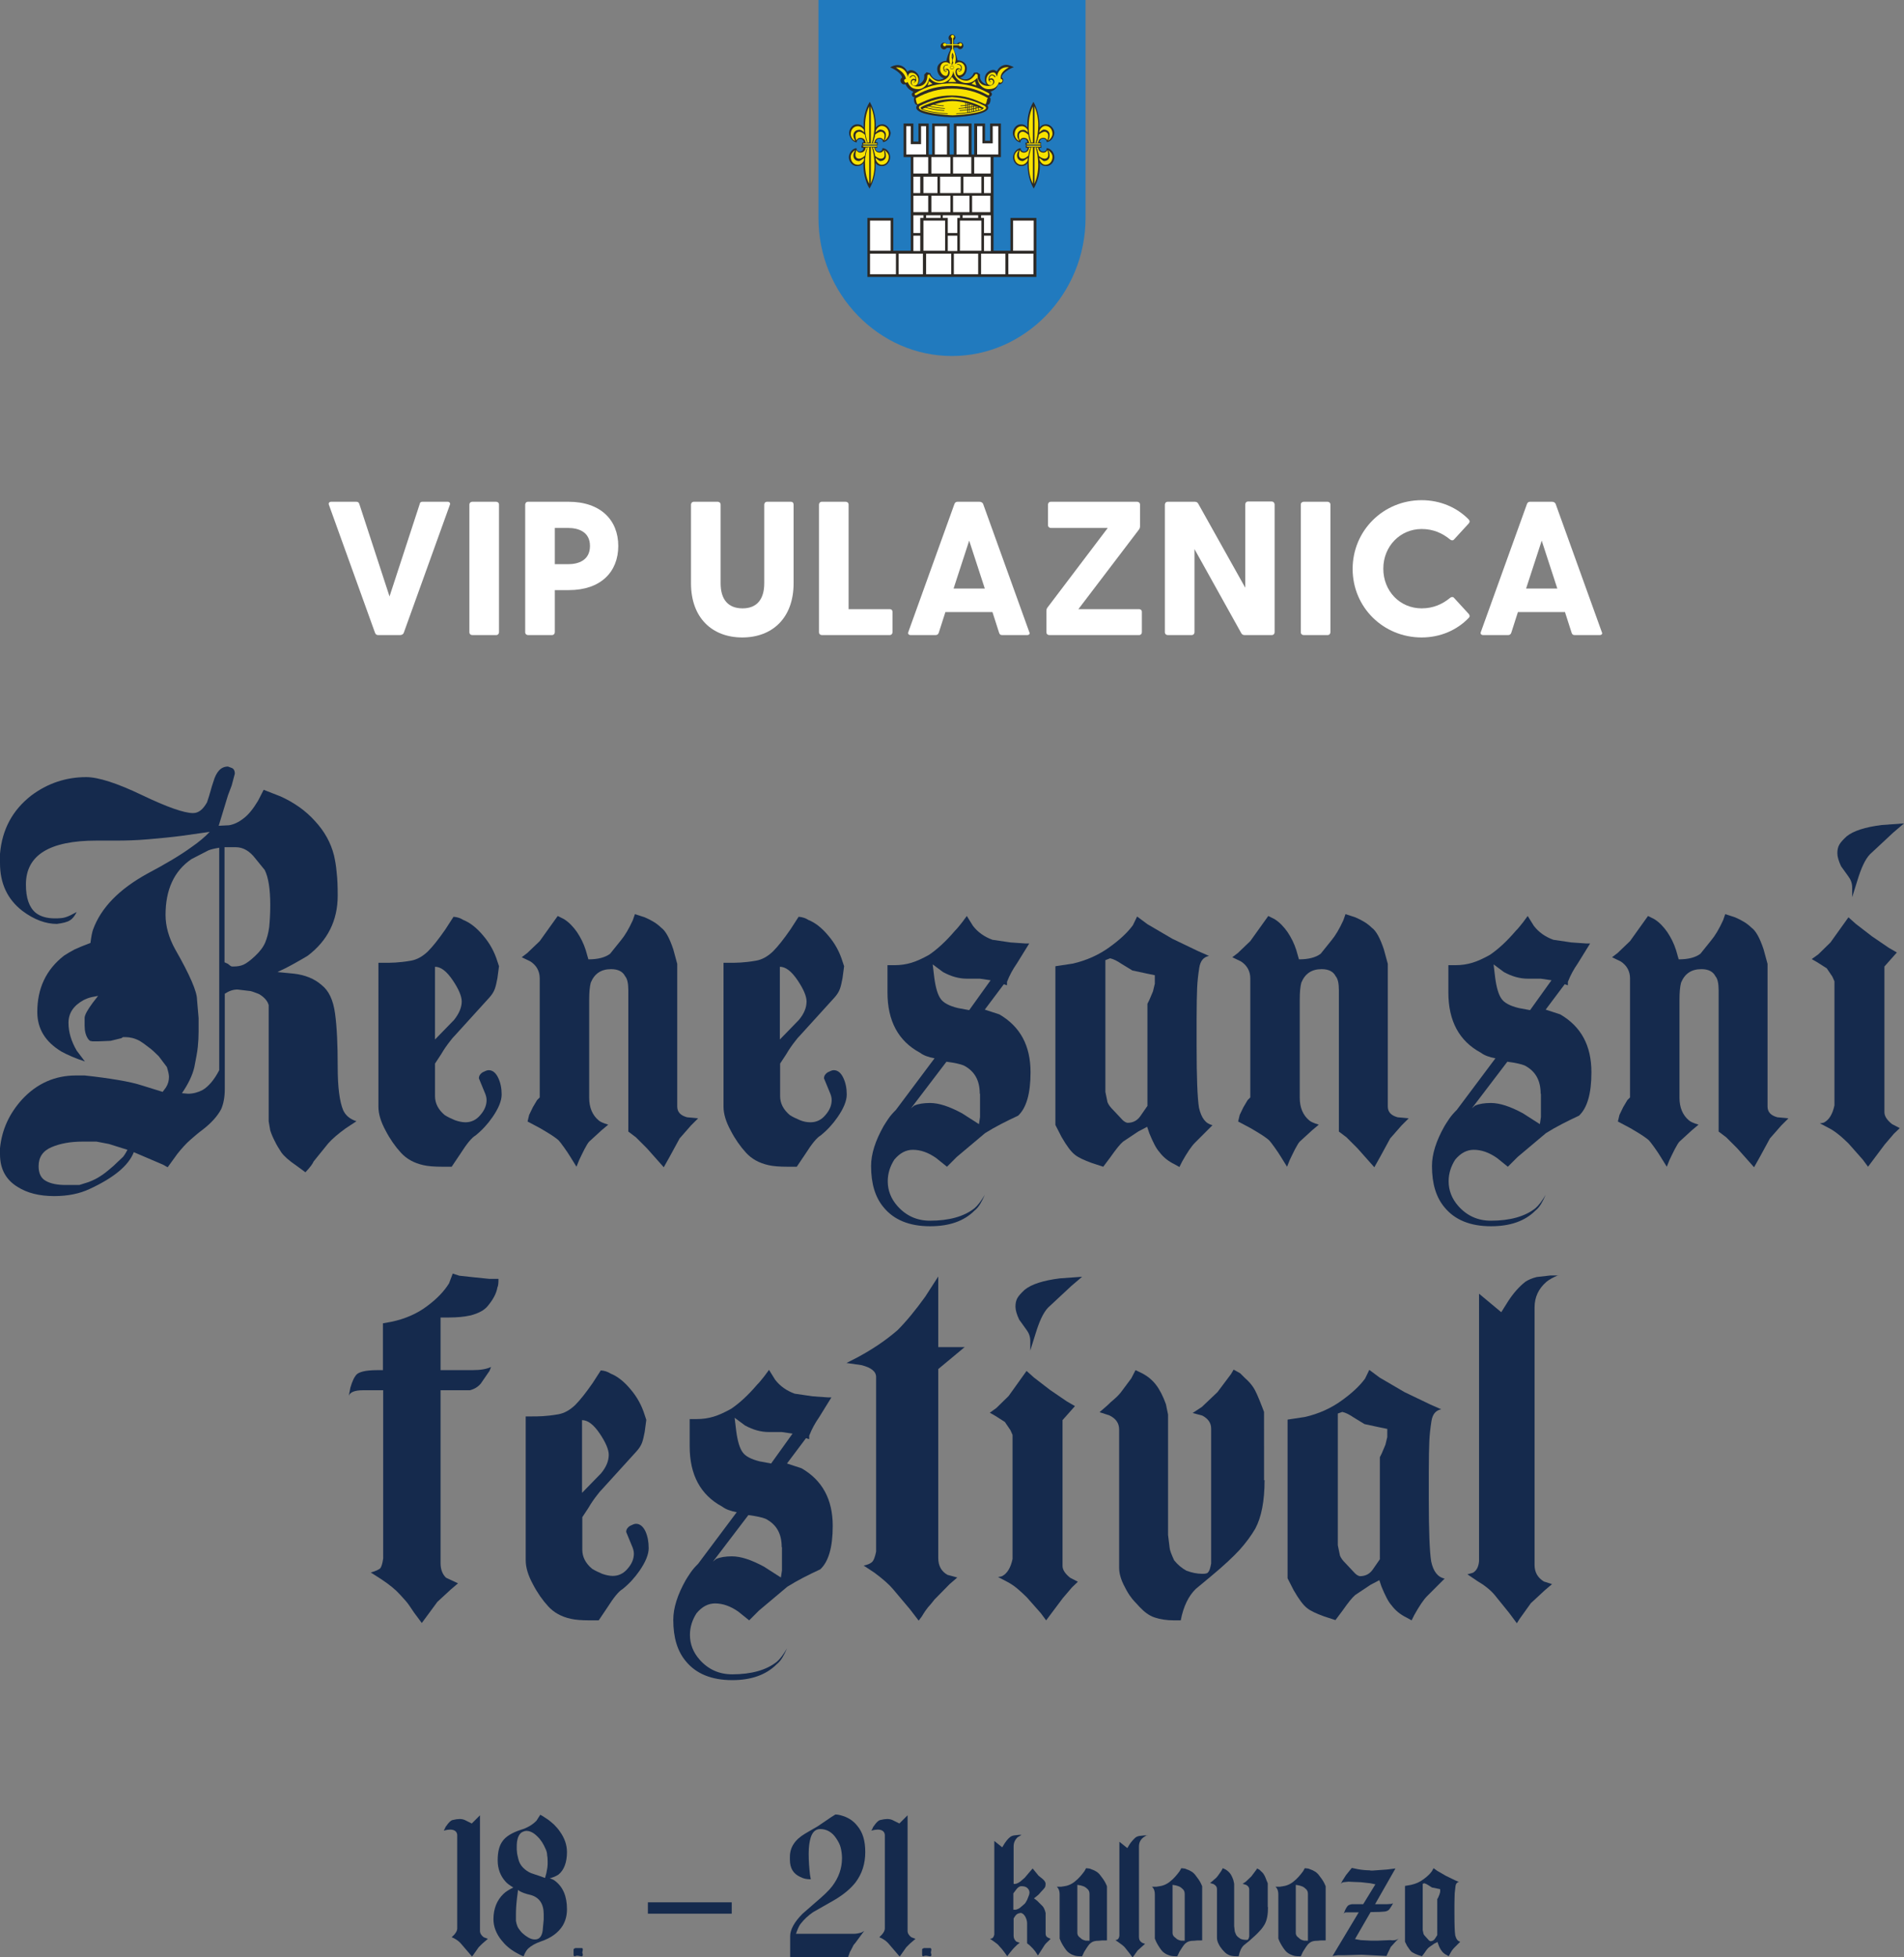 <?xml version="1.0" encoding="utf-8"?>
<!-- Generator: Adobe Illustrator 26.4.1, SVG Export Plug-In . SVG Version: 6.00 Build 0)  -->
<svg version="1.1" id="Layer_1" xmlns="http://www.w3.org/2000/svg" xmlns:xlink="http://www.w3.org/1999/xlink" x="0px" y="0px"
	 viewBox="0 0 720 740" style="enable-background:new 0 0 720 740;" xml:space="preserve">
<rect x="0" y="0" width="720" height="740" fill="#808080" stroke="none"/>
<style type="text/css">
	.st0{fill:#152A4D;}
	.st1{fill:#FFFFFF;}
	.st2{fill:#217ABE;}
	.st3{fill:#2D2A27;}
	.st4{fill:#F8E200;}
	.st5{fill:none;stroke:#2D2A27;stroke-width:0.242;stroke-linecap:round;stroke-linejoin:round;stroke-miterlimit:2.613;}
	.st6{fill:none;stroke:#1F1E1D;stroke-width:0.565;}
</style>
<g>
	<path class="st0" d="M134.8,423.9l-4.1,2.7c-2.9,2.1-5.1,4-6.6,5.7l-5.5,6.8c-0.3,0.8-1.3,2.2-3.1,4.1l-3.4-2.5
		c-2.8-1.9-4.7-3.6-5.7-5c-0.9-1.4-1.8-2.8-2.4-4.1c-0.7-1.3-1.3-2.7-1.8-4.2l-0.6-3.5V381v-1c-0.4-1.5-1.5-2.8-3.2-3.9
		c-0.4-0.3-1-0.5-1.8-0.8c-0.8-0.3-1.4-0.5-1.8-0.6l-5-0.6c-1.7,0-3.3,0.6-4.8,1.6v0.6v31.1v2.1v2.3c0,3-0.5,5.6-1.4,7.6
		c-1.4,2.6-3.7,5.2-7.1,7.8c-1.5,1.1-3,2.4-4.6,3.8c-1.6,1.4-3.2,3.2-4.8,5.2l-3.7,5.1l-1.8-1l-11-4.7c-2,5.1-7.6,9.7-16.7,13.9
		c-3.8,1.8-8.3,2.7-13.4,2.7c-5.7,0-10.3-1.2-13.9-3.5C2.2,446,0,441.9,0,436.4v-2.3c0.7-7,3.5-13.1,8.4-18.5c5.6-6,12.4-9,20.3-9
		H32c4.8,0.5,9,1.1,12.6,1.7c3.6,0.6,6.8,1.3,9.5,2.2l7.4,2.3l1.2-1.6c0.8-1.2,1.2-2.6,1.2-4.1c0-0.8-0.3-2.1-0.8-3.7l-3.1-4.1
		c-1.5-1.5-2.7-2.6-3.7-3.3c-1.4-1.1-2.5-1.9-3.5-2.5c-1.9-1-3.7-1.4-5.3-1.4h-1l-0.6,0.4l-4.1,1l-4.7,0.2h-2.1l-1-0.2l-0.6-0.6
		c-1-1.4-1.4-3.1-1.4-5.1v-3.1c0.1-1.1,1.1-2.9,3-5.5l2.1-2.7c-1.8,0.3-3.1,0.6-3.9,0.9c-0.8,0.3-1.4,0.6-1.6,0.7
		c-3.8,2.1-5.7,4.9-5.7,8.6c0,3.4,1,6.9,3.1,10.5l3.1,4.1c-3.7-1.2-6.6-2.5-8.8-3.7c-6.2-3.7-9.2-8.7-9.2-15c0-8.9,3.3-16,10.1-21.3
		c1.2-0.8,2.6-1.6,4.1-2.4c1.5-0.7,3.5-1.5,5.9-2.4c0.3-2.3,0.6-4,1-5.1c3-8.2,9.8-15.2,20.5-21.1c6.8-3.6,12.4-6.9,16.8-10.1
		c2.6-1.8,4.9-3.7,6.8-5.7L68.7,316c-3.8,0.5-8,0.9-12.6,1.3c-4.6,0.4-8.6,0.5-12,0.5h-3.9h-3.7c-17.8,0-26.7,5.5-26.7,16.6
		c0,5.1,1.2,8.6,3.7,10.7c1.8,1.4,4.2,2.1,7.2,2.1c0.7,0,1.5,0,2.5-0.1c1-0.1,2.1-0.4,3.5-1.1l2.3-1.2c-0.7,1.4-1.5,2.5-2.5,3.1
		c-1,0.7-2.7,1.1-5,1.4c-4.2,0-8.6-1.6-13-4.9C2.8,340,0,334,0,326.3v-3.5c0.8-9.3,4.8-16.6,11.9-22.1c6.2-4.6,13.1-6.9,20.7-6.9
		c4.6,0,11.7,2.3,21.1,6.8c9.4,4.5,15.9,6.8,19.3,6.8c2.1,0,3.8-1.4,5.3-4.1c0.5-1.6,1-3,1.3-4.2c0.3-1.2,0.7-2.4,1.1-3.6
		c1.1-3.8,2.9-5.7,5.5-5.7l1.6,0.6c0.7,0.4,1,1.1,1,2.1l-1.2,4.5l-1.4,3.7l-3.5,11.5l3.9-0.2c1.8-0.3,3.6-1.1,5.5-2.6
		c1.9-1.4,3.7-3.7,5.5-6.7l2.1-4.1l6.4,2.5c5.1,2.3,9.5,5.4,13,9.3c3.6,3.9,6,8.2,7.2,13c0.4,1.8,0.8,3.9,1,6.4
		c0.3,2.5,0.4,5.4,0.4,8.8c0,9.4-3.8,17-11.3,22.7c-0.8,0.5-2.5,1.5-5,2.9c-2.5,1.4-4.7,2.5-6.5,3.3l6.2,0.6c4.4,0.5,7.9,2,10.5,4.3
		c2.7,2.1,4.4,5.6,5.1,10.8c0.7,5.1,1,11.8,1,20.2c0,7.6,0.7,13.1,2.1,16.4C130.7,421.7,132.3,423.1,134.8,423.9z M48.2,434.7
		l-7-2.2l-4.7-0.9h-5.3c-4.5,0-8.4,0.7-11.7,2.1c-3.3,1.4-4.9,3.8-4.9,7.2c0,2.7,0.9,4.6,2.8,5.6c1.8,1,4.3,1.5,7.3,1.5
		c2.5,0,4.2,0,5.3,0l3.5-1.1c1.8-0.7,3.2-1.4,4.4-2.2c1.2-0.7,2.8-2,5-3.9c1.2-1.2,2.5-2.3,3.7-3.5
		C47.4,436.2,47.9,435.3,48.2,434.7z M82.9,404.6v-84.1c-1.8,0.3-3.1,0.6-4.1,1l-6.4,3.3c-6.6,4.5-9.8,11.6-9.8,21.1
		c0,4.2,1.2,8.6,3.7,13.1c5.5,9.6,8.2,15.9,8.2,18.9l0.6,7v5.1c0,1.9-0.1,3.9-0.3,5.8c-0.2,2-0.7,4.5-1.3,7.6
		c-0.7,3.1-2.3,6.4-4.7,9.9l2.3,0.2c1.9,0,3.8-0.5,5.5-1.4C78.8,410.8,81,408.3,82.9,404.6z M102.2,342.2c0-6.1-0.7-10.5-2.1-13.3
		l-3.5-4.3c-2.2-2.9-4.7-4.3-7.4-4.3h-4.3v42.5v1l1.3,0.6c0.8,0.7,1.3,1,1.5,1c0.1,0,0.3,0,0.6,0c1.4,0,2.7-0.2,3.8-0.7
		c1.1-0.5,2.6-1.6,4.4-3.3c1.8-1.7,3.1-3.4,3.8-5.1c0.7-1.7,1.2-3.6,1.5-5.8C102,348.4,102.2,345.6,102.2,342.2z"/>
	<path class="st0" d="M189.7,413.8c0,2.4-1.2,5.3-3.5,8.6c-1.8,2.6-3.9,4.9-6.4,6.9c-1.4,0.8-3.3,3.1-5.7,6.9l-3.3,4.9h-3.5
		c-3.1,0-5.5-0.2-7.2-0.6c-3.6-0.8-6.4-2.4-8.5-4.7c-2.1-2.3-4.1-5.1-5.8-8.4c-1.8-3.3-2.7-6.3-2.7-9V364h2.3c1.2,0,2.6,0,4.2-0.1
		c1.6-0.1,3.5-0.3,5.8-0.7c2.3-0.4,4.4-1.6,6.4-3.5c1.9-1.9,4.1-4.7,6.6-8.3l3.1-4.8c1.4,0.1,2.6,0.5,3.7,1.2c2.5,1,5,2.9,7.5,5.9
		c2.5,2.9,4.3,6.2,5.4,9.8l0.6,1.8l-0.6,4.5c-0.3,1.6-0.6,3-1,4.1c-0.4,1.1-1.1,2.2-2.1,3.3l-12.9,14.2c-0.7,0.7-1.3,1.4-1.8,2.1
		c-1.2,1.5-2.4,3.2-3.5,5.1l-2.3,3.5v12.3c0,2.7,1.2,5.1,3.7,7.2c1.1,0.7,2.4,1.3,3.8,1.9c1.4,0.5,2.8,0.8,4,0.8
		c2.2,0,4.1-0.9,5.6-2.7c1.6-1.8,2.4-3.7,2.4-5.7c0-1-0.3-2-0.8-3.1l-2.1-5.1c0-1,0.5-1.7,1.4-2.3c1-0.5,1.7-0.8,2.3-0.8
		c1.5,0,2.7,1,3.6,2.9C189.3,409.4,189.7,411.5,189.7,413.8z M174.6,378.6c0-1.9-1.1-4.6-3.4-8c-2.3-3.4-4.5-5.1-6.7-5.1v27.5
		l7.2-7.4C173.6,383.2,174.6,380.9,174.6,378.6z"/>
	<path class="st0" d="M264,422.8l-2.7,2.7l-4.3,4.9l-3.7,6.8l-2.3,4.1l-6.4-7.2l-4.1-4.1l-2.9-2.2v-53.4c0-2.6-0.4-4.4-1.2-5.3
		c-0.9-1.8-2.7-2.7-5.3-2.7c-3.8,0-6.3,1.7-7.7,5.1c-0.4,1.5-0.6,3.6-0.6,6.4V415c0,3.7,1.2,6.6,3.6,8.6c0.4,0.4,1.6,1,3.6,1.6
		l-2.5,2.1l-4.7,4.3c-0.4,0.4-1,1.4-1.8,2.9c-0.8,1.5-1.4,2.9-2,4.1l-1,2.5l-2.3-3.7c-0.6-1-1.4-2.2-2.4-3.6c-1-1.4-1.7-2.3-2-2.6
		c-1-1-3.3-2.5-7.1-4.7l-4.7-2.5l0.6-2.5l1.4-2.9l1.6-2.7l1-1v-45c0-2.7-1.2-4.9-3.5-6.4l-3.3-1.6l2.1-1.6l4.7-4.5l6.8-9.5l2.4,1.2
		c1.9,1.2,3.5,2.9,4.9,4.9c1.4,2.1,2.5,4.3,3.3,6.8l1,3.5c3.6,0,6.3-0.7,8.2-2.1l4.1-5.1c1.5-1.8,3-4.3,4.5-7.6l0.8-2.3l3.7,1.2
		c2.6,1.1,4.7,2.4,6.2,3.9c1.7,1.2,3.2,4,4.6,8.2l1.5,5.5v53.9c0,2.1,1.2,3.4,3.7,4.1L264,422.8z"/>
	<path class="st0" d="M320.2,413.8c0,2.4-1.2,5.3-3.5,8.6c-1.8,2.6-3.9,4.9-6.4,6.9c-1.4,0.8-3.3,3.1-5.7,6.9l-3.3,4.9h-3.5
		c-3.1,0-5.5-0.2-7.2-0.6c-3.6-0.8-6.4-2.4-8.5-4.7c-2.1-2.3-4.1-5.1-5.8-8.4c-1.8-3.3-2.7-6.3-2.7-9V364h2.3c1.2,0,2.6,0,4.2-0.1
		c1.6-0.1,3.5-0.3,5.8-0.7c2.3-0.4,4.4-1.6,6.4-3.5c1.9-1.9,4.1-4.7,6.6-8.3l3.1-4.8c1.4,0.1,2.6,0.5,3.7,1.2c2.5,1,5,2.9,7.5,5.9
		c2.5,2.9,4.3,6.2,5.4,9.8l0.6,1.8l-0.6,4.5c-0.3,1.6-0.6,3-1,4.1c-0.4,1.1-1.1,2.2-2.1,3.3l-12.9,14.2c-0.7,0.7-1.3,1.4-1.8,2.1
		c-1.2,1.5-2.4,3.2-3.5,5.1l-2.3,3.5v12.3c0,2.7,1.2,5.1,3.7,7.2c1.1,0.7,2.4,1.3,3.8,1.9s2.8,0.8,4,0.8c2.2,0,4.1-0.9,5.6-2.7
		c1.6-1.8,2.4-3.7,2.4-5.7c0-1-0.3-2-0.8-3.1l-2.1-5.1c0-1,0.5-1.7,1.4-2.3c1-0.5,1.7-0.8,2.3-0.8c1.5,0,2.7,1,3.6,2.9
		C319.8,409.4,320.2,411.5,320.2,413.8z M305,378.6c0-1.9-1.1-4.6-3.4-8c-2.3-3.4-4.5-5.1-6.7-5.1v27.5l7.2-7.4
		C304.1,383.2,305,380.9,305,378.6z"/>
	<path class="st0" d="M389.7,405.4c0,8.1-1.6,13.5-4.7,16.4c-4.5,2.1-8.7,4.2-12.5,6.6l-10.7,9l-3.7,3.7l-4.1-3.3
		c-3-2.1-5.9-3.1-8.8-3.1c-2.6,0-4.9,1.2-7,3.7c-1.6,2.5-2.5,5.2-2.5,8.2c0,3.4,1.2,6.6,3.7,9.4c3.3,3.7,7.4,5.5,12.3,5.5
		c7.2,0,12.9-1.6,16.8-4.7c1.2-1,2.5-2.7,3.9-5.1c-0.5,1.2-1.1,2.4-1.7,3.4c-0.6,1-1.3,1.9-2.2,2.6c-4,4-9.6,5.9-16.8,5.9
		c-7.8,0-13.7-2.4-17.6-7.2c-1.5-1.8-2.7-4-3.5-6.6c-0.8-2.6-1.2-5.6-1.2-9c0-4.5,1.6-9.5,4.7-15c0.4-0.7,1-1.6,1.8-2.8
		c0.8-1.2,1.8-2.3,2.9-3.4l14.6-19.5c-2.3-0.4-4.2-1.1-5.5-2.1c-8.2-4.4-12.3-12-12.3-22.8v-10.3h2.7c2.2,0,4.3-0.3,6.3-0.9
		c2-0.6,4.2-1.6,6.7-3c3.1-2.1,6.4-5.1,9.8-9.1c0.4-0.4,1-1,1.6-1.8c0.7-0.8,1.6-2,2.9-3.8l2.3,3.7c1.9,2.5,4.4,4.2,7.4,5.3l6.8,1
		l5.7,0.4h1.4l-4.7,7.6c-1.4,2-2.7,4.3-3.7,6.9v1.3l-1.2-0.4l-7.2,9.6l5.5,1.8C385.8,388.1,389.7,395.3,389.7,405.4z M370.5,413.5
		c0-5.1-2-8.6-6.1-10.7c-1.2-0.5-3.4-1-6.5-1.4l-13.4,17.6l1.2-1c1.6-0.7,3.6-1,6-1c3.3,0,7.3,1.3,12.1,3.9l6.4,4.1l0.4-2.7V413.5z
		 M374.6,370.6l-4.1-0.6h-4.9c-2.9,0-5.9-0.8-9-2.5l-3.9-2.9l0.6,5c0.5,3.8,1.3,6.5,2.4,8c1,1.5,3.2,2.7,6.5,3.5l4.3,0.8
		L374.6,370.6z"/>
	<path class="st0" d="M458.5,425.4l-6.6,6.6c-1.4,1.4-3,3.8-4.9,7.2l-1,2l-1.8-1c-2.5-1.2-4.4-2.8-5.8-4.7c-1.2-1.3-2.4-3.7-3.8-7.1
		c-0.3-0.8-0.5-1.6-0.8-2.4l-3.4,1.8l-5.7,3.8c-1.1,0.9-2.7,2.9-4.8,5.9l-2.7,3.6l-4.3-1.4c-3-1.1-5.2-2.1-6.5-3.2
		c-1.3-1-3-3.2-5-6.7l-2.3-4.5v-60l6.6-1c5.2-1.2,9.8-3.3,13.7-6.1c2.1-1.5,3.8-2.9,5.2-4.2c1.4-1.3,2.7-2.7,3.8-4.2l1.6-3.3
		l3.9,2.9l9.4,5.5l9.8,4.7l4.1,1.8c-2.1,0.4-3.3,1.9-3.7,4.5c-0.4,2.6-0.7,5.1-0.8,7.6c-0.1,2.5-0.2,6.3-0.2,11.7v10.2
		c0,11.9,0.3,19.7,0.9,23.4C454.3,422.7,455.9,424.8,458.5,425.4z M436.7,368.7l-2.9-0.6l-5.6-1.2l-4.1-2.5c-1.6-1.1-3-1.8-4.3-2.1
		L418,363v49.8l0.8,3.9c0.4,1,1.1,1.9,2.1,2.9l3.1,3.3c0.7,0.8,1.4,1.4,2.3,1.6c2.1,0,3.7-0.8,4.9-2.5l2.7-3.9v-38.6l0.7-1.4
		l1.4-3.3l0.7-2.9V368.7z"/>
	<path class="st0" d="M532.7,422.8l-2.7,2.7l-4.3,4.9l-3.7,6.8l-2.3,4.1l-6.4-7.2l-4.1-4.1l-2.9-2.2v-53.4c0-2.6-0.4-4.4-1.2-5.3
		c-0.9-1.8-2.7-2.7-5.3-2.7c-3.8,0-6.3,1.7-7.7,5.1c-0.4,1.5-0.6,3.6-0.6,6.4V415c0,3.7,1.2,6.6,3.6,8.6c0.4,0.4,1.6,1,3.6,1.6
		l-2.5,2.1l-4.7,4.3c-0.4,0.4-1,1.4-1.8,2.9c-0.8,1.5-1.4,2.9-2,4.1l-1,2.5l-2.3-3.7c-0.6-1-1.4-2.2-2.4-3.6c-1-1.4-1.7-2.3-2-2.6
		c-1-1-3.3-2.5-7.1-4.7l-4.7-2.5l0.6-2.5l1.4-2.9l1.6-2.7l1-1v-45c0-2.7-1.2-4.9-3.5-6.4l-3.3-1.6l2.1-1.6l4.7-4.5l6.8-9.5l2.4,1.2
		c1.9,1.2,3.5,2.9,4.9,4.9c1.4,2.1,2.5,4.3,3.3,6.8l1,3.5c3.6,0,6.3-0.7,8.2-2.1l4.1-5.1c1.5-1.8,3-4.3,4.5-7.6l0.8-2.3l3.7,1.2
		c2.6,1.1,4.7,2.4,6.2,3.9c1.7,1.2,3.2,4,4.6,8.2l1.5,5.5v53.9c0,2.1,1.2,3.4,3.7,4.1L532.7,422.8z"/>
	<path class="st0" d="M601.8,405.4c0,8.1-1.6,13.5-4.7,16.4c-4.5,2.1-8.7,4.2-12.5,6.6l-10.7,9l-3.7,3.7l-4.1-3.3
		c-3-2.1-5.9-3.1-8.8-3.1c-2.6,0-4.9,1.2-7,3.7c-1.6,2.5-2.5,5.2-2.5,8.2c0,3.4,1.2,6.6,3.7,9.4c3.3,3.7,7.4,5.5,12.3,5.5
		c7.2,0,12.9-1.6,16.8-4.7c1.2-1,2.5-2.7,3.9-5.1c-0.5,1.2-1.1,2.4-1.7,3.4c-0.6,1-1.3,1.9-2.2,2.6c-4,4-9.6,5.9-16.8,5.9
		c-7.8,0-13.7-2.4-17.6-7.2c-1.5-1.8-2.7-4-3.5-6.6c-0.8-2.6-1.2-5.6-1.2-9c0-4.5,1.6-9.5,4.7-15c0.4-0.7,1-1.6,1.8-2.8
		c0.8-1.2,1.8-2.3,2.9-3.4l14.6-19.5c-2.3-0.4-4.2-1.1-5.5-2.1c-8.2-4.4-12.3-12-12.3-22.8v-10.3h2.7c2.2,0,4.3-0.3,6.3-0.9
		c2-0.6,4.2-1.6,6.7-3c3.1-2.1,6.4-5.1,9.8-9.1c0.4-0.4,1-1,1.6-1.8c0.7-0.8,1.6-2,2.9-3.8l2.3,3.7c1.9,2.5,4.4,4.2,7.4,5.3l6.8,1
		l5.7,0.4h1.4l-4.7,7.6c-1.4,2-2.7,4.3-3.7,6.9v1.3l-1.2-0.4l-7.2,9.6l5.5,1.8C597.9,388.1,601.8,395.3,601.8,405.4z M582.6,413.5
		c0-5.1-2-8.6-6.1-10.7c-1.2-0.5-3.4-1-6.5-1.4l-13.4,17.6l1.2-1c1.6-0.7,3.6-1,6-1c3.3,0,7.3,1.3,12.1,3.9l6.4,4.1l0.4-2.7V413.5z
		 M586.7,370.6l-4.1-0.6h-4.9c-2.9,0-5.9-0.8-9-2.5l-3.9-2.9l0.6,5c0.5,3.8,1.3,6.5,2.4,8c1,1.5,3.2,2.7,6.5,3.5l4.3,0.8
		L586.7,370.6z"/>
	<path class="st0" d="M676.3,422.8l-2.7,2.7l-4.3,4.9l-3.7,6.8l-2.3,4.1l-6.4-7.2l-4.1-4.1l-2.9-2.2v-53.4c0-2.6-0.4-4.4-1.2-5.3
		c-0.9-1.8-2.7-2.7-5.3-2.7c-3.8,0-6.3,1.7-7.7,5.1c-0.4,1.5-0.6,3.6-0.6,6.4V415c0,3.7,1.2,6.6,3.6,8.6c0.4,0.4,1.6,1,3.6,1.6
		l-2.5,2.1l-4.7,4.3c-0.4,0.4-1,1.4-1.8,2.9c-0.8,1.5-1.4,2.9-2,4.1l-1,2.5l-2.3-3.7c-0.6-1-1.4-2.2-2.4-3.6c-1-1.4-1.7-2.3-2-2.6
		c-1-1-3.3-2.5-7.1-4.7l-4.7-2.5l0.6-2.5l1.4-2.9l1.6-2.7l1-1v-45c0-2.7-1.2-4.9-3.5-6.4l-3.3-1.6l2.1-1.6l4.7-4.5l6.8-9.5l2.4,1.2
		c1.9,1.2,3.5,2.9,4.9,4.9c1.4,2.1,2.5,4.3,3.3,6.8l1,3.5c3.6,0,6.3-0.7,8.2-2.1l4.1-5.1c1.5-1.8,3-4.3,4.5-7.6l0.8-2.3l3.7,1.2
		c2.6,1.1,4.7,2.4,6.2,3.9c1.7,1.2,3.2,4,4.6,8.2l1.5,5.5v53.9c0,2.1,1.2,3.4,3.7,4.1L676.3,422.8z"/>
	<path class="st0" d="M718.4,426.5l-2.2,2.1l-3.5,4.1l-6.3,8.4l-2-2.7l-5.3-6c-1.1-1.1-2.1-2-2.9-2.7c-1.3-1.1-2.6-2.1-4-2.9l-4-2.1
		c1-0.1,1.6-0.3,1.7-0.4c1.8-1,3.1-3.1,3.8-6.4v-46.9l-0.8-1.8l-2.1-3.1l-3.6-2.3l-2.1-1.2l2.5-1.8l4.6-4.5l6.8-9.5l2.8,2.5l6.1,4.7
		l6.3,4.3l3.1,1.8l-4.7,5.3v55.1c0,1.5,1,3,2.9,4.5L718.4,426.5z M720,311.3l-4.1,3.5l-8.8,8.2c-1.8,1.9-3.3,5.2-4.7,9.8l-2,6.4
		v-3.7c0-1.5-0.5-2.9-1.4-4.1l-2.8-3.9c-0.9-1.9-1.4-3.6-1.4-4.9c0-1.2,0.2-2.3,0.7-3.2c0.5-0.9,1.4-1.9,2.8-3.2
		c2.6-2.1,7-3.5,13.3-4.3L720,311.3z"/>
	<path class="st0" d="M188.5,483.6c0,1.5-0.1,2.6-0.4,3.1c-0.4,2.4-1.7,4.7-3.7,7.1c-1.2,1.5-3.4,2.7-6.4,3.5
		c-1.4,0.3-2.7,0.5-3.8,0.6c-1.2,0.1-2.7,0.2-4.5,0.2h-2.3h-0.8V518h12.1c3,0,5.3-0.4,7-1.2l-0.6,1.5l-3.3,4.8
		c-1.1,1.3-2.5,2.1-4.1,2.5h-11.1v65.4c0,2.3,0.7,4.2,2.1,5.5l4.5,2.1l-2.7,2.3l-5.1,4.7l-5.9,8l-2.9-3.9c-0.7-1-1.3-1.9-1.9-2.8
		c-0.6-0.9-1.7-2.2-3.4-4c-1.6-1.8-4-3.8-7.2-5.9l-3.9-2.5c1.9-0.5,3-1.1,3.5-1.5c0.5-0.5,0.9-1.7,1.2-3.8v-63.6h-7.5
		c-3.2,0-5,0.7-5.5,2.1l0.6-3.1c0.7-2.4,1.5-4.1,2.4-5c0.4-0.4,1.2-0.8,2.4-1.1c1.2-0.3,3-0.5,5.5-0.5h2v-17.7l3.3-0.6
		c5.2-1.1,9.7-3.1,13.4-5.9c3.8-2.8,6.5-5.7,8.3-8.6l1.4-3.7l2.5,0.8l5.5,0.6l5.9,0.6H188.5z"/>
	<path class="st0" d="M245.3,585.3c0,2.4-1.2,5.3-3.5,8.6c-1.8,2.6-3.9,4.9-6.4,6.9c-1.4,0.8-3.3,3.1-5.7,6.9l-3.3,4.9H223
		c-3.1,0-5.5-0.2-7.2-0.6c-3.6-0.8-6.4-2.4-8.5-4.7c-2.1-2.3-4.1-5.1-5.8-8.4c-1.8-3.3-2.7-6.3-2.7-9v-54.4h2.3c1.2,0,2.6,0,4.2-0.1
		c1.6-0.1,3.5-0.3,5.8-0.7c2.3-0.4,4.4-1.6,6.4-3.5c1.9-1.9,4.1-4.7,6.6-8.3l3.1-4.8c1.4,0.1,2.6,0.5,3.7,1.2c2.5,1,5,2.9,7.5,5.9
		c2.5,2.9,4.3,6.2,5.4,9.8l0.6,1.8l-0.6,4.5c-0.3,1.6-0.6,3-1,4.1c-0.4,1.1-1.1,2.2-2.1,3.3l-12.9,14.2c-0.7,0.7-1.3,1.4-1.8,2.1
		c-1.2,1.5-2.4,3.2-3.5,5.1l-2.3,3.5v12.3c0,2.7,1.2,5.1,3.7,7.2c1.1,0.7,2.4,1.3,3.8,1.9c1.4,0.5,2.8,0.8,4,0.8
		c2.2,0,4.1-0.9,5.6-2.7c1.6-1.8,2.4-3.7,2.4-5.7c0-1-0.3-2-0.8-3.1l-2.1-5.1c0-1,0.5-1.7,1.4-2.3c1-0.5,1.7-0.8,2.3-0.8
		c1.5,0,2.7,1,3.6,2.9C244.9,580.8,245.3,582.9,245.3,585.3z M230.2,550c0-1.9-1.1-4.6-3.4-8c-2.3-3.4-4.5-5.1-6.7-5.1v27.5l7.2-7.4
		C229.2,554.7,230.2,552.4,230.2,550z"/>
	<path class="st0" d="M314.9,576.9c0,8.1-1.6,13.5-4.7,16.4c-4.5,2.1-8.7,4.2-12.5,6.6l-10.7,9l-3.7,3.7l-4.1-3.3
		c-3-2.1-5.9-3.1-8.8-3.1c-2.6,0-4.9,1.2-7,3.7c-1.6,2.5-2.5,5.2-2.5,8.2c0,3.4,1.2,6.6,3.7,9.4c3.3,3.7,7.4,5.5,12.3,5.5
		c7.2,0,12.9-1.6,16.8-4.7c1.2-1,2.5-2.7,3.9-5.1c-0.5,1.2-1.1,2.4-1.7,3.4c-0.6,1-1.3,1.9-2.2,2.6c-4,4-9.6,6-16.8,6
		c-7.8,0-13.7-2.4-17.6-7.2c-1.5-1.8-2.7-4-3.5-6.6c-0.8-2.6-1.2-5.6-1.2-9c0-4.5,1.6-9.5,4.7-15c0.4-0.7,1-1.6,1.8-2.8
		c0.8-1.2,1.8-2.3,2.9-3.4l14.6-19.5c-2.3-0.4-4.2-1.1-5.5-2.1c-8.2-4.4-12.3-12-12.3-22.8v-10.3h2.7c2.2,0,4.3-0.3,6.3-0.9
		c2-0.6,4.2-1.6,6.7-3c3.1-2.1,6.4-5.1,9.8-9.1c0.4-0.4,1-1,1.6-1.8c0.7-0.8,1.6-2,2.9-3.8l2.3,3.7c1.9,2.5,4.4,4.2,7.4,5.3l6.8,1
		l5.7,0.4h1.4l-4.7,7.6c-1.4,2-2.7,4.3-3.7,6.9v1.3l-1.2-0.4l-7.2,9.6l5.5,1.8C310.9,559.6,314.9,566.8,314.9,576.9z M295.6,584.9
		c0-5.1-2-8.6-6.1-10.7c-1.2-0.5-3.4-1-6.5-1.4l-13.4,17.6l1.2-1c1.6-0.7,3.6-1,6-1c3.3,0,7.3,1.3,12.1,3.9l6.4,4.1l0.4-2.7V584.9z
		 M299.7,542l-4.1-0.6h-4.9c-2.9,0-5.9-0.8-9-2.5l-3.9-2.9l0.6,5c0.5,3.8,1.3,6.5,2.4,8c1,1.5,3.2,2.7,6.5,3.5l4.3,0.8L299.7,542z"
		/>
	<path class="st0" d="M364.9,509.2l-10.1,8.4v71.4c0,3,1.2,5.1,3.5,6.4l3.7,1l-2.9,2.5l-5.7,5.8c-1.1,1.4-1.9,2.4-2.5,3
		c-0.5,0.6-1.3,1.7-2.3,3.4l-1.2,1.6l-3.3-4.3l-6.4-7.6c-1.5-1.8-3.8-3.8-7-6.2l-4.1-2.7c1.4-0.3,2.4-0.7,3.1-1.3
		c0.7-0.6,1.2-2,1.6-4v-66c0-2.1-1.9-3.6-5.6-4.5l-5.6-0.8l4.1-2.1c5.6-3,10.7-6.4,15.2-10.3c3.4-3.4,6.9-7.7,10.5-12.7l4.9-7.6
		v26.7H364.9z"/>
	<path class="st0" d="M407.6,598l-2.2,2.1l-3.5,4.1l-6.3,8.4l-2-2.7l-5.3-6c-1.1-1.1-2.1-2-2.9-2.7c-1.2-1.1-2.6-2.1-4-2.9l-4-2.1
		c1-0.1,1.6-0.3,1.7-0.4c1.8-1,3.1-3.1,3.8-6.4v-46.9l-0.8-1.8l-2.1-3.1l-3.6-2.3l-2.1-1.2l2.5-1.8l4.6-4.5l6.8-9.5l2.8,2.5l6.1,4.7
		l6.3,4.3l3.1,1.8l-4.7,5.3v55.1c0,1.5,1,3,2.9,4.5L407.6,598z M409.2,482.7l-4.1,3.5l-8.8,8.2c-1.8,1.9-3.3,5.2-4.7,9.8l-2,6.4
		v-3.7c0-1.5-0.5-2.9-1.4-4.1l-2.8-3.9c-0.9-1.9-1.4-3.6-1.4-4.9c0-1.2,0.2-2.3,0.7-3.2c0.5-0.9,1.4-1.9,2.8-3.2
		c2.6-2.1,7-3.5,13.3-4.3L409.2,482.7z"/>
	<path class="st0" d="M478.2,559.6c0,7.9-1.2,14-3.5,18.3c-1.5,2.6-3.5,5.3-5.9,8c-2.5,2.7-6,6-10.7,9.9l-5.9,4.9
		c-2.7,2.6-4.7,6.6-5.7,11.9h-2.5c-2.9,0-5.3-0.4-7.4-1.1c-2.1-0.7-3.9-2.1-5.6-3.9c-1.7-1.8-2.8-3-3.2-3.6c-0.8-1-1.6-2.3-2.5-4.1
		c-1.4-2.6-2.1-5-2.1-7.2v-52.3c0-2.3-1.2-4.1-3.7-5.3l-3.7-1.2l3.1-2.7c0.7-0.7,1.4-1.4,2.3-2.1c1.4-1.2,2.4-2.3,3.1-3.3l3.5-4.7
		l1.6-3.1l2.5,1.2c2.1,1.1,3.8,2.5,5.2,4.3c1.4,1.8,2.7,4.3,3.8,7.4l0.8,3.9v45.5l0.6,4.9c0.1,1,0.7,2.5,1.7,4.7
		c1.3,1.6,2.8,2.9,4.6,3.9c2.1,0.8,4.1,1.2,6.1,1.2c1,0,1.6-0.1,2-0.4c0.3-0.3,0.6-0.8,0.8-1.4c0.2-0.7,0.4-1.4,0.5-2.1v-9.1v-41.9
		c0-2.1-1.1-3.7-3.3-4.9l-3.7-1l3.5-2.3l5.9-5.6l5.1-6.8l1-1.7l2.5,1.4c0.8,0.8,1.4,1.4,1.8,1.8c1.4,1.2,2.4,2.4,3.2,3.6
		c0.8,1.2,1.8,3.5,3.2,7.1l0.8,2.1V559.6z"/>
	<path class="st0" d="M546.3,596.8l-6.6,6.6c-1.4,1.4-3,3.8-4.9,7.2l-1,2l-1.8-1c-2.5-1.2-4.4-2.8-5.8-4.7c-1.2-1.3-2.4-3.7-3.8-7.1
		c-0.3-0.8-0.5-1.6-0.8-2.4l-3.4,1.8l-5.7,3.8c-1.1,0.9-2.7,2.9-4.8,5.9l-2.7,3.6l-4.3-1.4c-3-1.1-5.2-2.1-6.5-3.2
		c-1.3-1-3-3.2-5-6.7l-2.3-4.5v-60l6.6-1c5.2-1.2,9.8-3.3,13.7-6.1c2.1-1.5,3.8-2.9,5.2-4.2c1.4-1.3,2.7-2.7,3.8-4.2l1.6-3.3
		l3.9,2.9l9.4,5.5l9.8,4.7l4.1,1.8c-2.1,0.4-3.3,1.9-3.7,4.5c-0.4,2.6-0.7,5.1-0.8,7.6c-0.1,2.5-0.2,6.3-0.2,11.7v10.2
		c0,11.9,0.3,19.7,0.9,23.5C542,594.1,543.7,596.3,546.3,596.8z M524.5,540.2l-2.9-0.6l-5.6-1.2l-4.1-2.5c-1.6-1.1-3-1.8-4.3-2.1
		l-1.7,0.6v49.8l0.8,3.9c0.4,1,1.1,1.9,2.1,2.9l3.1,3.3c0.7,0.8,1.4,1.4,2.3,1.6c2.1,0,3.7-0.8,4.9-2.5l2.7-3.9v-38.6l0.7-1.4
		l1.4-3.3l0.7-2.9V540.2z"/>
	<path class="st0" d="M589.3,482.1c-1.9,0.8-3.4,1.6-4.5,2.5c-3,2.6-4.5,5.8-4.5,9.7v97.4c0,2.7,1.2,4.8,3.5,6.2l3.1,1l-2.7,2.3
		l-5.3,4.9l-4.3,6l-1,1.6l-2.9-3.9l-5.5-6.8c-1.5-1.8-3.7-3.6-6.6-5.3l-3.7-2.5l2.1-0.6c1.4-0.8,2.1-2.3,2.3-4.3V489.1l8.4,7
		l2.7-4.3c1.9-2.9,4-5.3,6.4-7.2c1.2-0.8,2.7-1.4,4.3-1.8l5.3-0.6h2.1H589.3z"/>
</g>
<g>
	<path class="st1" d="M159.8,189.7h9.4c0.8,0,1.2,0.5,0.9,1.2l-17.4,48.3c-0.2,0.6-0.8,0.9-1.4,0.9H143c-0.6,0-1-0.3-1.2-0.9
		l-17.4-48.3c-0.3-0.7,0.1-1.2,0.9-1.2h9.4c0.6,0,1,0.2,1.2,0.9l11.4,34.9l11.4-34.9C158.8,189.9,159.2,189.7,159.8,189.7z"/>
	<path class="st1" d="M178.6,189.7h9c0.6,0,1.1,0.4,1.1,1.1V239c0,0.6-0.4,1.1-1.1,1.1h-9c-0.6,0-1.1-0.4-1.1-1.1v-48.2
		C177.5,190.1,178,189.7,178.6,189.7z"/>
	<path class="st1" d="M233.8,206.4c0,9.8-6.6,16.7-18.7,16.7h-5.3V239c0,0.6-0.4,1.1-1.1,1.1h-9c-0.6,0-1.1-0.4-1.1-1.1v-48.2
		c0-0.6,0.4-1.1,1.1-1.1H215C227.1,189.7,233.8,196.6,233.8,206.4z M223.1,206.4c0-5.3-4.3-6.8-8.3-6.8h-5v13.7h5
		C218.8,213.3,223.1,211.8,223.1,206.4z"/>
	<path class="st1" d="M300.1,190.8v29.7c0,13.2-8.1,20.5-19.4,20.5c-11.3,0-19.4-7.3-19.4-20.5v-29.7c0-0.6,0.4-1.1,1.1-1.1h9
		c0.6,0,1.1,0.4,1.1,1.1v29.7c0,6.1,2.8,9.5,8.3,9.5c5.4,0,8.2-3.4,8.2-9.5v-29.7c0-0.6,0.4-1.1,1.1-1.1h9
		C299.7,189.7,300.1,190.1,300.1,190.8z"/>
	<path class="st1" d="M337.5,231.3v7.7c0,0.6-0.4,1.1-1.1,1.1h-25.6c-0.6,0-1.1-0.4-1.1-1.1v-48.2c0-0.6,0.4-1.1,1.1-1.1h9
		c0.6,0,1.1,0.4,1.1,1.1v39.5h15.6C337.1,230.3,337.5,230.7,337.5,231.3z"/>
	<path class="st1" d="M388.4,240.1H379c-0.6,0-1-0.2-1.2-0.9l-2.5-7.8h-17.8l-2.5,7.8c-0.2,0.6-0.6,0.9-1.2,0.9h-9.4
		c-0.8,0-1.2-0.5-0.9-1.2l17.4-48.3c0.2-0.6,0.6-0.9,1.2-0.9h8.3c0.6,0,1.2,0.3,1.4,0.9l17.4,48.3
		C389.6,239.6,389.2,240.1,388.4,240.1z M372.4,222.5l-5.9-18.1l-5.9,18.1H372.4z"/>
	<path class="st1" d="M431.8,231.3v7.7c0,0.6-0.4,1.1-1.1,1.1h-33.9c-0.6,0-1.1-0.4-1.1-1.1V231c0-0.5,0.1-0.9,0.4-1.3l22.8-30.1
		h-21.5c-0.6,0-1.1-0.4-1.1-1.1v-7.7c0-0.6,0.4-1.1,1.1-1.1H430c0.6,0,1.1,0.4,1.1,1.1v8.1c0,0.5-0.1,0.9-0.4,1.3l-22.9,30.1h23
		C431.3,230.3,431.8,230.7,431.8,231.3z"/>
	<path class="st1" d="M482,190.8V239c0,0.6-0.4,1.1-1.1,1.1h-10.2c-0.6,0-1-0.2-1.3-0.7l-17.7-31.8V239c0,0.6-0.4,1.1-1.1,1.1h-9
		c-0.6,0-1.1-0.4-1.1-1.1v-48.2c0-0.6,0.4-1.1,1.1-1.1h10.2c0.6,0,1,0.2,1.3,0.7l17.8,31.8v-31.5c0-0.6,0.4-1.1,1.1-1.1h9
		C481.6,189.7,482,190.1,482,190.8z"/>
	<path class="st1" d="M493,189.7h9c0.6,0,1.1,0.4,1.1,1.1V239c0,0.6-0.4,1.1-1.1,1.1h-9c-0.6,0-1.1-0.4-1.1-1.1v-48.2
		C491.9,190.1,492.4,189.7,493,189.7z"/>
	<path class="st1" d="M555.4,232.1c0.4,0.5,0.5,1,0,1.5c-4.4,4.6-10.7,7.4-17.8,7.4c-14.5,0-26.1-11.4-26.1-25.9
		c0-14.5,11.6-26,26.1-26c7.1,0,13.4,2.8,17.8,7.3c0.5,0.6,0.4,1,0,1.5l-5.5,6c-0.4,0.5-1,0.5-1.5,0.1c-2.9-2.4-6.4-4-10.8-4
		c-8.1,0-14.5,6.5-14.5,15c0,8.5,6.3,15,14.5,15c4.4,0,7.9-1.6,10.8-4c0.5-0.4,1.1-0.4,1.5,0.1L555.4,232.1z"/>
	<path class="st1" d="M604.9,240.1h-9.4c-0.6,0-1-0.2-1.2-0.9l-2.5-7.8H574l-2.5,7.8c-0.2,0.6-0.6,0.9-1.2,0.9h-9.4
		c-0.8,0-1.2-0.5-0.9-1.2l17.4-48.3c0.2-0.6,0.6-0.9,1.2-0.9h8.3c0.6,0,1.2,0.3,1.4,0.9l17.4,48.3
		C606.1,239.6,605.7,240.1,604.9,240.1z M588.9,222.5l-5.9-18.1l-5.9,18.1H588.9z"/>
</g>
<g>
	<g>
		<path class="st2" d="M309.5,82.4V0h101v82.4c0,28.7-22.9,52.2-50.5,52.2C332.3,134.6,309.5,111.1,309.5,82.4"/>
	</g>
	<polygon class="st3" points="391.9,92.8 391.9,82.4 382.1,82.4 382.1,94.8 375.7,94.8 375.7,59.4 378.5,59.4 378.5,46.7 
		374.4,46.7 374.4,53.2 372.5,53.2 372.5,46.7 368.4,46.7 368.4,58.4 367.4,58.4 367.4,46.7 360.7,46.7 360.7,58.4 359.1,58.4 
		359.1,46.7 352.5,46.7 352.5,58.4 351.2,58.4 351.2,46.7 347.3,46.7 347.3,53.5 345.4,53.5 345.4,46.7 341.7,46.7 341.7,59.4 
		344.4,59.4 344.4,94.8 337.8,94.8 337.8,82.4 328,82.4 328,104.7 391.9,104.7 	"/>
	<rect x="383.1" y="83.4" class="st1" width="7.8" height="11.4"/>
	<rect x="381.3" y="95.9" class="st1" width="9.5" height="7.8"/>
	<rect x="371" y="95.9" class="st1" width="9.2" height="7.8"/>
	<rect x="363" y="83.4" class="st1" width="8.1" height="11.4"/>
	<rect x="360.7" y="95.9" class="st1" width="9.2" height="7.8"/>
	<rect x="372.1" y="89.1" class="st1" width="2.6" height="5.8"/>
	<rect x="358.4" y="89.1" class="st1" width="3.6" height="5.8"/>
	<rect x="350.2" y="95.9" class="st1" width="9.5" height="7.8"/>
	<rect x="339.8" y="95.9" class="st1" width="9.2" height="7.8"/>
	<rect x="329" y="95.9" class="st1" width="9.8" height="7.8"/>
	<rect x="329" y="83.4" class="st1" width="7.8" height="11.4"/>
	<rect x="349.2" y="83.4" class="st1" width="8.2" height="11.4"/>
	<rect x="345.4" y="89.1" class="st1" width="2.6" height="5.8"/>
	<rect x="367.6" y="74" class="st1" width="6.9" height="6.2"/>
	<rect x="360.4" y="74" class="st1" width="6.2" height="6.2"/>
	<rect x="352.2" y="74" class="st1" width="7.2" height="6.2"/>
	<rect x="345.4" y="74" class="st1" width="5.6" height="6.2"/>
	<rect x="345.4" y="66.8" class="st1" width="2.6" height="6.2"/>
	<rect x="349.2" y="66.8" class="st1" width="5.3" height="6.2"/>
	<rect x="355.5" y="66.8" class="st1" width="7.8" height="6.2"/>
	<rect x="364.3" y="66.8" class="st1" width="6.8" height="6.2"/>
	<rect x="372.1" y="66.8" class="st1" width="2.6" height="6.2"/>
	<rect x="368.4" y="59.4" class="st1" width="6.2" height="6.2"/>
	<rect x="360.4" y="59.4" class="st1" width="6.9" height="6.2"/>
	<rect x="352.2" y="59.4" class="st1" width="7.2" height="6.2"/>
	<rect x="345.4" y="59.4" class="st1" width="5.6" height="6.2"/>
	<rect x="361.7" y="47.7" class="st1" width="4.6" height="10.7"/>
	<rect x="353.5" y="47.7" class="st1" width="4.6" height="10.7"/>
	<polygon class="st1" points="377.5,58.4 369.5,58.4 369.5,47.7 371.5,47.7 371.5,54.2 375.4,54.2 375.4,47.7 377.5,47.7 	"/>
	<polygon class="st1" points="350.2,58.4 342.7,58.4 342.7,47.7 344.4,47.7 344.4,54.5 348.3,54.5 348.3,47.7 350.2,47.7 	"/>
	<rect x="364" y="81.4" class="st1" width="5.9" height="1"/>
	<rect x="350.2" y="81.4" class="st1" width="5.5" height="1"/>
	<polygon class="st1" points="374.7,88.1 372.1,88.1 372.1,82.4 371,82.4 371,81.4 374.7,81.4 	"/>
	<polygon class="st1" points="363,81.4 363,82.4 362,82.4 362,88.1 358.4,88.1 358.4,82.4 356.5,82.4 356.5,81.4 	"/>
	<polygon class="st1" points="349.2,81.4 349.2,82.4 348,82.4 348,88.1 345.4,88.1 345.4,81.4 	"/>
	<g>
		<path class="st3" d="M333.7,47c-1,0-1.7,0.3-2.5,1.2c0.1-3.3-0.6-6.8-2.3-9.7c-1.7,2.7-2.5,6.3-2.3,9.7c-0.7-0.9-1.4-1.2-2.5-1.2
			c-1.7,0-3,1.7-3,3.3c0,1.4,1.3,3.5,2.9,3.5c-0.1-0.7,0.6-1.3,1.2-1.3c0.9,0,1.4,0.6,1.4,1.4H326v0.9h5.9v-1h-0.7
			c0-0.9,0.6-1.4,1.4-1.4c0.7,0,1.3,0.6,1.3,1.3c1.6,0,2.9-2,2.9-3.5C336.6,48.9,335.5,47,333.7,47"/>
		<path class="st3" d="M333.7,56c0,0.7-0.4,1.3-1.3,1.3c-0.9,0-1.4-0.6-1.4-1.4h0.7v-1h-5.9v1h0.7c0,0.9-0.6,1.4-1.4,1.4
			c-0.7,0-1.3-0.6-1.2-1.3c-1.6,0.1-2.9,1.9-2.9,3.5c0,1.6,1.3,3.3,3,3.3c1,0,1.9-0.3,2.5-1.2c-0.1,3.2,0.6,6.9,2.3,9.7
			c1.7-2.9,2.5-6.3,2.3-9.7c0.6,0.9,1.4,1.2,2.5,1.2c1.7,0,3-1.7,3-3.3C336.6,57.7,335.5,56.1,333.7,56"/>
		<path class="st4" d="M329.3,54V40.2c0.9,2.2,1.4,4.6,1.4,7.1c0,2.3-0.3,4.6-1,6.8h-0.4V54z"/>
		<path class="st4" d="M331.1,50.1L331.1,50.1c0-1.3,1.2-2.5,2.3-2.5c1.7,0,2.7,1.4,2.7,3c0,1-0.9,2.2-1.7,2.6
			c0.4-0.6,0.6-1.4,0.6-2.2c0-1.3-1-2-2.2-2C332.3,49,331.6,49.6,331.1,50.1"/>
		<path class="st4" d="M330.7,54c0-1.2,0.9-1.9,2-1.9c0.6,0,1.3,0.4,1.4,1c0.3-0.6,0.4-1.3,0.4-1.9c0-0.7-0.6-1.4-1.4-1.4
			c-0.6,0-1.9,0.7-2.2,1.2c-0.1,0.4-0.1,1-0.3,1.3c-0.1,0.6-0.3,1.2-0.6,1.7L330.7,54z"/>
		<path class="st4" d="M329.3,55.8v13.7c0.9-2.2,1.4-4.6,1.4-7.1c0-2.3-0.3-4.6-1-6.8L329.3,55.8L329.3,55.8z"/>
		<path class="st4" d="M331.1,59.7L331.1,59.7c0,1.3,1.2,2.6,2.3,2.6c1.7,0,2.7-1.4,2.7-3c0-1.2-0.9-2-1.7-2.6
			c0.4,0.6,0.6,1.4,0.6,2.2c0,1.3-1,2-2.2,2C332.3,60.7,331.4,60,331.1,59.7"/>
		<path class="st4" d="M330.7,55.8c0,1.2,0.9,1.9,2,1.9c0.6,0,1.3-0.4,1.4-1c0.3,0.6,0.4,1.3,0.4,1.9c0,0.9-0.6,1.4-1.4,1.4
			c-0.6,0-1.9-0.6-2.2-1.2c-0.1-0.4-0.1-0.9-0.3-1.3c-0.1-0.6-0.3-1.2-0.6-1.7L330.7,55.8z"/>
		<path class="st4" d="M328.7,55.8v13.7c-1.3-2.5-1.6-5.5-1.6-8.2c0-1.7,0.4-3.9,1-5.6h0.6V55.8z"/>
		<path class="st4" d="M326.8,59.7c0,0.3-0.1,0.6-0.1,1c-0.4,0.9-1.3,1.6-2.3,1.6c-1.7,0-2.7-1.4-2.7-3c0-1.2,0.9-2,1.7-2.6
			c-0.3,0.6-0.7,1.3-0.7,2c0,1.4,0.9,2.2,2.2,2.2C325.5,60.7,326.4,60,326.8,59.7"/>
		<path class="st4" d="M327.3,55.8c0,1.2-0.9,1.9-2,1.9c-0.6,0-1.3-0.4-1.4-1c-0.3,0.4-0.4,1.3-0.4,1.9c0,0.9,0.6,1.4,1.4,1.4
			s1.6-0.6,2.2-1.2c0.1-1,0.4-2.2,0.9-3H327.3z"/>
	</g>
	<rect x="326.4" y="55.1" class="st4" width="5.2" height="0.4"/>
	<g>
		<path class="st4" d="M328.7,54V40.2c-1.3,2.6-1.6,5.5-1.6,8.2c0,1.7,0.4,3.9,1,5.5H328.7z"/>
		<path class="st4" d="M326.8,50.1c0-0.3-0.1-0.6-0.1-1c-0.4-0.7-1.3-1.4-2.3-1.4c-1.7,0-2.7,1.4-2.7,3c0,1,0.7,2.2,1.7,2.6
			c-0.3-0.6-0.7-1.3-0.7-2c0-1.4,0.9-2.2,2.2-2.2C325.5,49,326.4,49.6,326.8,50.1"/>
		<path class="st4" d="M327.3,54c0-1.2-0.9-1.9-2-1.9c-0.6,0-1.3,0.4-1.4,1c-0.3-0.4-0.4-1.3-0.4-1.9c0-0.7,0.6-1.4,1.4-1.4
			s1.6,0.6,2.2,1.2c0.1,0.9,0.4,2.3,0.9,3H327.3z"/>
	</g>
	<rect x="326.4" y="54.2" class="st4" width="5.2" height="0.4"/>
	<g>
		<path class="st3" d="M395.6,47c-1,0-1.7,0.3-2.5,1.2c0-3.3-0.6-6.8-2.3-9.7c-1.7,2.7-2.5,6.3-2.3,9.7c-0.7-0.9-1.4-1.2-2.5-1.2
			c-1.7,0-3,1.7-3,3.3c0,1.4,1.3,3.5,2.9,3.5c-0.1-0.7,0.6-1.3,1.2-1.3c0.9,0,1.4,0.6,1.4,1.4h-0.7v0.9h5.9v-1h-0.6
			c0-0.9,0.6-1.4,1.4-1.4c0.7,0,1.3,0.6,1.3,1.3c1.6,0,2.9-2,2.9-3.5C398.7,48.9,397.4,47,395.6,47"/>
		<path class="st3" d="M395.8,56c0,0.7-0.4,1.3-1.3,1.3s-1.4-0.6-1.4-1.4h0.7v-1h-5.9v1h0.7c0,0.9-0.6,1.4-1.4,1.4
			c-0.7,0-1.3-0.6-1.2-1.3c-1.6,0.1-2.9,1.9-2.9,3.5c0,1.6,1.3,3.3,3,3.3c1,0,1.9-0.3,2.5-1.2c-0.1,3.2,0.6,6.9,2.3,9.7
			c1.7-2.9,2.5-6.3,2.3-9.7c0.6,0.9,1.4,1.2,2.5,1.2c1.7,0,3-1.7,3-3.3C398.7,57.7,397.4,56.1,395.8,56"/>
		<path class="st4" d="M391.2,54V40.2c0.9,2.2,1.4,4.6,1.4,7.1c0,2.3-0.3,4.6-1,6.8h-0.4V54z"/>
		<path class="st4" d="M393,50.1L393,50.1c0-1.3,1.2-2.5,2.3-2.5c1.7,0,2.7,1.4,2.7,3c0,1-0.9,2.2-1.7,2.6c0.4-0.6,0.6-1.4,0.6-2.2
			c0-1.3-1-2-2.2-2C394.3,49,393.5,49.6,393,50.1"/>
		<path class="st4" d="M392.6,54c0-1.2,0.9-1.9,2-1.9c0.6,0,1.3,0.4,1.4,1c0.3-0.6,0.4-1.3,0.4-1.9c0-0.7-0.6-1.4-1.4-1.4
			c-0.6,0-1.9,0.7-2.2,1.2c-0.1,0.4-0.1,1-0.3,1.3c-0.1,0.6-0.3,1.2-0.6,1.7L392.6,54z"/>
		<path class="st4" d="M391.2,55.8v13.7c0.9-2.2,1.4-4.6,1.4-7.1c0-2.3-0.3-4.6-1-6.8L391.2,55.8L391.2,55.8z"/>
		<path class="st4" d="M393,59.7L393,59.7c0,1.3,1.2,2.6,2.3,2.6c1.7,0,2.7-1.4,2.7-3c0-1.2-0.9-2-1.7-2.6c0.4,0.6,0.6,1.4,0.6,2.2
			c0,1.3-0.9,2-2.2,2C394.3,60.7,393.5,60,393,59.7"/>
		<path class="st4" d="M392.6,55.8c0,1.2,0.9,1.9,2,1.9c0.6,0,1.3-0.4,1.4-1c0.3,0.6,0.4,1.3,0.4,1.9c0,0.9-0.6,1.4-1.4,1.4
			c-0.6,0-1.9-0.6-2.2-1.2c-0.1-0.4-0.1-0.9-0.3-1.3c-0.1-0.6-0.3-1.2-0.6-1.7L392.6,55.8z"/>
		<path class="st4" d="M390.6,55.8v13.7c-1.3-2.5-1.6-5.5-1.6-8.2c0-1.7,0.4-3.9,1-5.6h0.6V55.8z"/>
		<path class="st4" d="M388.7,59.7c0,0.3-0.1,0.6-0.1,1c-0.4,0.9-1.3,1.6-2.3,1.6c-1.7,0-2.7-1.4-2.7-3c0-1.2,0.7-2,1.7-2.6
			c-0.3,0.6-0.7,1.3-0.7,2c0,1.4,0.9,2.2,2.2,2.2C387.4,60.7,388.3,60,388.7,59.7"/>
		<path class="st4" d="M389.1,55.8c0,1.2-0.9,1.9-2,1.9c-0.6,0-1.3-0.4-1.4-1c-0.3,0.4-0.4,1.3-0.4,1.9c0,0.9,0.6,1.4,1.4,1.4
			s1.6-0.6,2.2-1.2c0.1-1,0.4-2.2,0.9-3H389.1z"/>
	</g>
	<rect x="388.3" y="55.1" class="st4" width="5.2" height="0.4"/>
	<g>
		<path class="st4" d="M390.6,54V40.2c-1.3,2.6-1.6,5.5-1.6,8.2c0,1.7,0.4,3.9,1,5.5H390.6z"/>
		<path class="st4" d="M388.7,50.1c0-0.3-0.1-0.6-0.1-1c-0.4-0.7-1.2-1.4-2.2-1.4c-1.7,0-2.7,1.4-2.7,3c0,1,0.7,2.2,1.7,2.6
			c-0.3-0.6-0.7-1.3-0.7-2c0-1.4,0.9-2.2,2.2-2.2C387.6,49,388.3,49.6,388.7,50.1"/>
		<path class="st4" d="M389.1,54c0-1.2-0.9-1.9-2-1.9c-0.6,0-1.3,0.4-1.4,1c-0.3-0.4-0.4-1.3-0.4-1.9c0-0.7,0.6-1.4,1.4-1.4
			s1.6,0.6,2.2,1.2c0.1,0.9,0.4,2.3,0.9,3H389.1z"/>
	</g>
	<rect x="388.3" y="54.2" class="st4" width="5.2" height="0.4"/>
	<g>
		<path class="st3" d="M383.4,25.4c-0.9-0.4-1.9-0.9-2.9-0.9c-1.4,0-3,1-3.5,2.5c-0.3-0.1-0.9-0.6-1.3-0.6c-1.6,0-3.3,1.4-3.3,3.2
			c0,0.9,0.1,1.6,0.7,2.3c-1.3-0.3-2.5-1.4-2.5-2.9c0-0.3,0-0.6,0-0.9l-1-0.7l-1.3,0.1c-0.6,1.4-1.7,2.5-3.3,2.5
			c-0.7,0-1.4-0.3-2-0.6c1.7-0.4,2.6-1.9,2.6-3.6c0-1.9-1.7-3-3.5-3c-0.4-1.4-0.7-2.7-1.4-4V18h1.3c0.3,0.3,0.6,0.6,1,0.6
			c0.7,0,1.3-0.6,1.3-1.3S363.8,16,363,16c-0.4,0-0.9,0.1-1,0.6h-1.3v-1.4c0.3-0.3,0.6-0.6,0.6-1c0-0.7-0.6-1.2-1.3-1.2
			s-1.3,0.6-1.3,1.3c0,0.4,0.1,0.9,0.6,1v1.4H358c-0.3-0.3-0.6-0.6-1-0.6c-0.7,0-1.3,0.6-1.3,1.3c0,0.7,0.6,1.3,1.3,1.3
			c0.4,0,0.9-0.3,1-0.6h1.3V19l0,0c-0.7,1.2-1.2,2.7-1.4,4c-1.7,0-3.5,1.2-3.5,3c0,1.6,0.9,3.2,2.6,3.6c-0.6,0.3-1.3,0.6-2,0.6
			c-1.4,0-2.7-1-3.2-2.5l-1.4-0.4l-0.9,0.9c0,0.3,0,0.6,0,0.9c0,1.4-1.2,2.6-2.5,2.9c0.6-0.7,0.7-1.4,0.7-2.3c0-1.6-1.7-3.2-3.3-3.2
			c-0.3,0-1,0.3-1.3,0.6c-0.6-1.4-2-2.5-3.6-2.5c-1,0-2,0.3-2.9,0.9c1.3,0.4,4.5,2.3,4.5,3.9c-0.4,0.1-0.6,0.6-0.6,1
			c0,0.9,1,1.9,1.9,1.4c0.6,1.4,1.6,2.3,3,2.9c-0.3,0.3-0.6,0.6-0.6,1c0,0.6,0.4,1,0.9,1c0.1,0.1-0.1,0.6-0.1,0.7
			c0,0.9,0.3,2.3,1.3,2.3c-0.3,0.3-0.4,0.6-0.4,1c0,2.9,11.5,3.6,13.6,3.6s13.6-0.7,13.6-3.6c0-0.4-0.1-0.7-0.4-1
			c1,0,1.3-1.4,1.3-2.3c0-0.3-0.3-0.6-0.4-0.7c0.4-0.1,0.9-0.6,0.9-1c0-0.4-0.1-0.7-0.6-1c1.6-0.6,2.5-1.3,3-2.9
			c0.9,0.4,1.9-0.6,1.9-1.4c0-0.4-0.1-0.9-0.6-1C378.6,27.7,382.1,25.8,383.4,25.4"/>
		<path class="st4" d="M381.5,25.4h-0.6c-2.2,0-3.6,1.4-3.9,3.6c-0.3-0.7-0.4-1.6-1.4-1.6c-1.6,0-2.6,1.4-2.6,2.9
			c0,0.9,0.4,1.9,1.6,1.9c0.6,0,1-0.6,1-1.2c0-0.4-0.3-0.9-0.7-0.9c-0.3,0-0.7,0.1-0.7,0.4c0,0.4,0.6,0.3,0.6,0.4c0,0,0,0.1-0.1,0.1
			c-0.4,0-0.9-0.4-0.9-0.9c0-0.9,0.4-1.9,1.4-1.9c0.4,0,1.2,0.4,1.2,0.9c0,0,0,0.1-0.1,0.1c-0.3,0-0.4-0.7-1.2-0.7
			c-0.7,0-1,0.9-1,1.4c0.1-0.1,0.4-0.3,0.7-0.3c0.7,0,1.2,0.6,1.2,1.3c0,1.2-1.4,1.6-2.3,1.6c-2.2,0-4-1.3-4-3.6v-0.7l-0.7-0.3
			c-0.7,1-2,2.6-3.5,2.6c-1.7,0-4.2-1-4.2-3.3c0-0.6,0.3-1.4,1-1.4c0.4,0,0.9,0.1,1,0.6c0-0.1,0.1-0.4,0.1-0.7c0-1-0.6-1.2-1.4-1.3
			c-0.1,0-0.1,0-0.1-0.1c0-0.1,0.1-0.1,0.1-0.1c0.9,0,1.7,0.4,1.7,1.4c0,0.6-0.1,1.4-0.9,1.4c-0.1,0-0.4-0.1-0.4-0.4
			c0,0,0-0.1,0.1-0.1s0.1,0.3,0.4,0.3c0.1,0,0.3,0,0.3-0.1c0-0.3-0.3-0.6-0.4-0.6c-0.4,0-1,0.3-1,0.7c0,0.6,0.1,1.7,0.9,1.7
			c1.4,0,2.2-1.4,2.2-2.7c0-1.2-1-2.3-2.2-2.3c-0.4,0-1.2,0.4-1.6,0.7c0.1-0.6,0.3-1.3,0.3-1.9c0-1.3-0.3-2.6-1-3.9v-1.3h2.2
			c0.1,0.3,0.3,0.4,0.6,0.4c0.3,0,0.6-0.3,0.6-0.6c0-0.3-0.3-0.6-0.6-0.6c-0.3,0-0.4,0.1-0.6,0.4h-2.2v-2.3c0.3-0.1,0.4-0.3,0.4-0.6
			s-0.3-0.6-0.6-0.6s-0.6,0.3-0.6,0.6s0.1,0.4,0.4,0.6v2.3h-2.2c-0.1-0.3-0.3-0.4-0.6-0.4c-0.3,0-0.6,0.3-0.6,0.6
			c0,0.3,0.3,0.6,0.6,0.6c0.3,0,0.4-0.1,0.6-0.4h2.2v1.3c-0.7,1.3-1,2.5-1,3.9c0,0.6,0.1,1.3,0.3,1.9c-0.4-0.3-1-0.7-1.6-0.7
			c-1.6,0-2.2,1.3-2.2,2.7c0,1.2,1,2.5,2.2,2.5c0.7,0,0.9-1.2,0.9-1.7c0-0.4-0.6-0.7-1-0.7c-0.3,0-0.4,0.4-0.4,0.6
			c0,0,0.1,0.1,0.3,0.1c0.1,0,0.3-0.3,0.4-0.3s0.1,0.1,0.1,0.1c0,0.1-0.3,0.4-0.4,0.4c-0.7,0-0.9-1-0.9-1.4c0-1,0.9-1.4,1.7-1.4
			c0,0,0.1,0,0.1,0.1c0,0.1-0.1,0.1-0.1,0.1c-0.9,0-1.4,0.3-1.4,1.3c0,0.3,0,0.4,0.1,0.7c0.1-0.4,0.6-0.6,1-0.6c0.7,0,1,0.9,1,1.4
			c0,2.2-2.5,3.3-4.2,3.3c-1.3,0-2.9-1.4-3.5-2.6l-0.7,0.3c0,2.6-1.3,4.3-4,4.3c-0.9,0-2.3-0.4-2.3-1.6c0-0.7,0.4-1.3,1.2-1.3
			c0.3,0,0.6,0.1,0.7,0.3c0-0.6-0.4-1.4-1-1.4c-0.7,0-0.9,0.7-1.2,0.7c0,0-0.1,0-0.1-0.1c0-0.4,0.9-0.9,1.2-0.9c1,0,1.3,1,1.3,1.9
			c0,0.4-0.4,0.9-0.9,0.9l-0.1-0.1c0-0.1,0.6-0.1,0.6-0.4c0-0.3-0.4-0.4-0.7-0.4c-0.4,0-0.7,0.4-0.7,0.9c0,0.6,0.4,1.2,1,1.2
			c1.2,0,1.6-1.2,1.6-2.2c0-1.4-1.2-2.7-2.6-2.7c-0.9,0-1.3,0.7-1.4,1.6c-0.4-2-1.7-3.6-3.9-3.6h-0.6c1.7,1.3,3.2,2,3.8,4.3
			c-0.3,0-0.7,0.3-0.7,0.6c0,0.4,0.3,0.9,0.7,0.9c0.1,0,0.4-0.1,0.6-0.3c0.9,2,2,2.7,4,2.7c2.3,0,3.9-2.2,4.2-4.3
			c1.2,1.3,2.3,2,4.2,2c2.5,0,4.6-2,4.9-4.5c0.3,2.5,2.5,4.5,4.9,4.5c1.9,0,2.9-0.7,4.2-2c0.1,2.2,1.9,4.3,4.2,4.3
			c2.2,0,3.2-0.7,4-2.7c0.1,0.1,0.3,0.3,0.4,0.3c0.4,0,0.9-0.3,0.9-0.9c0-0.3-0.4-0.6-0.7-0.6C378.2,27.6,379.8,26.5,381.5,25.4"/>
	</g>
	<polygon class="st4" points="367.4,31.7 369.2,32.3 368.7,30.7 	"/>
	<g>
		<path class="st4" d="M374,35.3c-4.8-2.7-8.7-3.6-14-3.8l0,0l0,0c-5.3,0-9.4,1-14,3.8c-0.1,0-0.1,0.3-0.1,0.3
			c0,0.3,0.3,0.4,0.4,0.4h0.1c4.3-2.5,8.5-3.5,13.6-3.5c5,0.1,9.1,1,13.6,3.5h0.1c0.3,0,0.4-0.1,0.4-0.4
			C374.1,35.6,374.1,35.5,374,35.3"/>
		<path class="st4" d="M373.6,37.1c-4.2-2.5-8.7-3.6-13.6-3.6s-9.2,1.2-13.6,3.6c0,0-0.1,0.1-0.1,0.3c0,0,0.3,2,0.7,2h0.1
			c4.5-2.2,7.8-3.3,12.7-3.3c5,0,8.2,1.2,12.7,3.3h0.1c0.4,0,0.7-1.9,0.7-2C373.7,37.2,373.6,37.2,373.6,37.1"/>
		<path class="st4" d="M372.3,40c-4-2-7.8-3-12.3-3.3c-4.5,0.3-8.2,1.3-12.1,3.3c-0.3,0.1-0.4,0.4-0.4,0.7c0,2,11.1,2.9,12.7,2.9
			c1.4,0,12.7-0.7,12.7-2.9C372.7,40.4,372.5,40.1,372.3,40"/>
	</g>
	<polygon class="st4" points="350.8,32.3 352.6,31.7 351.3,30.7 	"/>
	<polygon class="st4" points="358.6,31 361.6,31 360,29.1 	"/>
	<g>
		<path class="st5" d="M370.4,40.5c-2.3,0.7-4.9,1.2-7.4,1.3 M369.1,40c-2,0.4-4.3,0.9-6.5,1 M367.2,39.4c-1,0.3-2.9,0.6-3.9,0.6
			 M365.2,38.8V41 M365.9,38.9v3.5 M366.6,39.1v3.3 M367.5,39.2v3 M368.2,39.5V42 M369.1,39.8v2 M370,40.4v1.3 M371.4,41.3
			c-2.5,1-6.9,1.6-9.7,1.7 M349.6,40.5c2.3,0.7,4.9,1.2,7.4,1.3 M350.9,40c1.9,0.6,4.5,0.9,6.3,1 M352.9,39.4c0.9,0.3,3,0.6,3.9,0.6
			 M348.6,41.3c2.3,1,7.1,1.6,9.7,1.7"/>
	</g>
	<rect x="359.9" y="26.5" class="st4" width="0.3" height="0.4"/>
	<g>
		<path class="st3" d="M370.7,40.1c-3.5-1.6-6.9-2.5-10.7-2.6c-1.4,0-3,0.1-4.5,0.4c-0.9,0.1-7.4,2.2-7.4,2.9c0,0.3,0.3,0.4,0.6,0.4
			h0.1c3.6-1.6,7.4-2.9,11.3-3c4,0,7.6,1.3,11.3,3l0,0c0.3,0,0.6-0.1,0.6-0.4C371.8,40.7,370.7,40.2,370.7,40.1"/>
		<path class="st3" d="M360,21.8c0-0.1-0.1-0.4-0.1-0.6c0-0.3,0.1-0.4,0.1-0.7c0,0.1,0.1,0.4,0.1,0.7
			C360.1,21.3,360.1,21.5,360,21.8 M360.6,24.4c0-0.1-0.3-1.2-0.3-1.2v-0.7c0-0.1,0.3-0.9,0.3-1.3c0-0.4-0.3-0.9-0.4-1.3
			c-0.1,0.3-0.4,0.9-0.4,1.3c0,0.6,0.3,1.2,0.3,1.3v0.7l-0.3,1.2l0.3,0.1c0,0,0.1-0.6,0.3-0.7c0,0.1,0.3,0.7,0.3,0.7V24.4z"/>
		<circle class="st6" cx="360" cy="25.5" r="0.4"/>
		<path class="st4" d="M360.6,25.5c0,0.3-0.3,0.6-0.6,0.6s-0.6-0.3-0.6-0.6c0-0.3,0.3-0.6,0.6-0.6S360.6,25.2,360.6,25.5"/>
	</g>
</g>
<g>
	<path class="st0" d="M184.5,733l-1.4,1.2c-0.4,0.3-0.8,0.7-1.2,1.1c-0.4,0.4-0.7,0.7-0.9,0.9l-1.9,2.7l-0.6,0.8l-4.2-4.9
		c-0.5-0.6-1.3-1.3-2.6-2l-0.9-0.4l1-1c0.7-0.8,1.1-1.6,1.1-2.3v-34.5v-0.9c-0.1-1.3-1.1-2-2.7-2c-0.5,0-1.3,0.1-2.4,0.4
		c0.3-0.5,0.5-0.9,0.6-1.2c0.1-0.3,0.3-0.5,0.4-0.6c0.8-1.2,1.6-2,2.3-2.2l1.5-0.3l1.2-0.1c0.9,0,1.7,0.2,2.4,0.6l2.2,1.1l3.1-3.1
		v13.3v16v14.4c0,0.9,0.5,1.7,1.4,2.4L184.5,733z"/>
	<path class="st0" d="M214.4,721.8c0,2.3-0.5,4.3-1.6,6.2c-1.7,2.7-4.4,4.7-8.3,6c-2,0.7-3.6,1.6-4.8,2.7c-0.6,0.6-1.2,1.6-1.7,2.9
		c-0.3,0-1.3-0.5-2.9-1.4c-2.3-1.3-4.1-2.9-5.5-4.7c-2-2.5-3-5.2-3-7.9c0-4,1.3-7.2,3.8-9.6c0.8-0.8,2.1-1.6,3.7-2.4
		c-1.3-0.8-2.3-1.5-2.9-2.2c-2-2.2-3-4.9-3-8.1c0-3.2,0.6-5.6,1.9-7.3c1.2-1.7,3.5-3.1,6.8-4.2c2.4-0.7,4.5-1.9,6-3.5l1.4-2.2
		c0.1,0,1,0.5,2.6,1.6c0.9,0.6,1.7,1.3,2.6,2.1c0.8,0.8,1.6,1.7,2.2,2.6c1.8,2.5,2.7,5.1,2.7,7.8c0,3.9-1.1,6.8-3.2,8.5
		c-0.9,0.6-2,1.1-3.3,1.4c0.5,0.2,0.9,0.4,1.2,0.5c0.3,0.1,0.5,0.3,0.8,0.5C212.9,713.4,214.4,716.9,214.4,721.8z M205.6,725.7v-1.1
		v-0.9c0-4-1.7-6.4-5-7.3c-1.8-0.4-3.2-0.9-4.2-1.5l-0.5-0.4l-0.4,3.1c-0.3,2.5-0.4,4.6-0.4,6.2v2.4c0.1,0.7,0.3,1.4,0.5,1.9
		c0.2,0.6,0.6,1.2,1.1,1.8c0.5,0.7,1.2,1.3,2,1.9c1.5,1.1,2.8,1.6,4.1,1.4c1.3-0.2,2.1-1.3,2.4-3.2L205.6,725.7z M206.3,699
		c-0.8-1.9-1.8-3.5-3.2-4.8c-1.3-1.3-2.7-2-4-2c-0.6,0-1.2,0.2-1.9,0.6c-1.2,0.9-1.8,2.7-1.8,5.4c0,0.9,0,1.5,0.1,2
		c0,0.5,0.2,1.4,0.5,2.6c0.3,1.3,0.9,2.4,1.8,3.3c0.9,0.9,1.9,1.6,3.1,2.1l3.6,1.2l1.6,0.6l0.5-1.8c0.1-0.7,0.3-1.4,0.4-2.2
		c0.1-0.7,0.1-1.4,0.1-2.2c0-1.2-0.1-2-0.2-2.4C206.9,700.6,206.7,699.8,206.3,699z"/>
	<path class="st0" d="M220.4,737l-0.2,1.2l0.2,0.8c0,0.5-0.2,0.7-0.7,0.6l-1.1-0.2h-0.6l-0.7,0.2c-0.3,0-0.4-0.2-0.4-0.7V738v-0.5
		V737c0.1-0.3,0.4-0.4,0.7-0.5h0.4h0.8h0.7h0.6C220.3,736.6,220.4,736.8,220.4,737z"/>
	<path class="st0" d="M276.7,719.2v4.3H245v-4.3H276.7z"/>
	<path class="st0" d="M327.2,700.2c0,4.4-1.2,8.2-3.7,11.5c-1.8,2.3-4.5,4.6-8.1,6.7l-7.9,4.5c-1.9,1.3-3.5,2.8-4.8,4.5
		c-0.6,0.8-1.1,2-1.7,3.7h21.9c0.9,0,1.9-0.2,2.9-0.5l1-0.6l-3.4,4.6c-0.4,0.4-0.7,0.8-0.9,1.3s-0.6,1.1-1.1,2.1l-0.7,1.9h-21.9
		v-1.1V732c0-2.5,1.6-5.4,4.7-8.5l4.7-4.1c3.2-2.7,5.4-4.8,6.5-6.3c2.5-3.3,3.7-6.8,3.7-10.6c0-1.4-0.2-2.8-0.5-4
		c-0.3-1.2-0.9-2.3-1.7-3.5c-1.5-2.3-3.6-3.5-6-3.5c-1.7,0-2.9,1-3.6,3.1c-0.5,1.6-0.8,3.6-0.8,6.2c0,2.8,0.2,5.4,0.5,8l0.3,1.7
		c-0.9,0-1.5-0.1-2.1-0.2c-0.5-0.1-1.1-0.3-1.9-0.7c-2.6-1.2-3.9-3.3-3.9-6.5v-1.1c0-3.6,1.9-6.5,5.8-8.8l4.8-2.8l5-3.4l1.6-1
		c0.9,0,1.8,0.2,3,0.6c2.1,0.7,3.9,1.9,5.3,3.7C326.3,692.8,327.2,696,327.2,700.2z"/>
	<path class="st0" d="M346.2,733l-1.4,1.2c-0.4,0.3-0.8,0.7-1.2,1.1c-0.4,0.4-0.7,0.7-0.9,0.9l-1.9,2.7l-0.6,0.8l-4.2-4.9
		c-0.5-0.6-1.3-1.3-2.6-2l-0.9-0.4l1-1c0.7-0.8,1.1-1.6,1.1-2.3v-34.5v-0.9c-0.1-1.3-1.1-2-2.7-2c-0.5,0-1.3,0.1-2.4,0.4
		c0.3-0.5,0.5-0.9,0.6-1.2c0.1-0.3,0.3-0.5,0.4-0.6c0.8-1.2,1.6-2,2.3-2.2l1.5-0.3l1.2-0.1c0.9,0,1.7,0.2,2.4,0.6l2.2,1.1l3.1-3.1
		v13.3v16v14.4c0,0.9,0.5,1.7,1.4,2.4L346.2,733z"/>
	<path class="st0" d="M352.2,737l-0.2,1.2l0.2,0.8c0,0.5-0.2,0.7-0.7,0.6l-1.1-0.2h-0.6l-0.7,0.2c-0.3,0-0.4-0.2-0.4-0.7V738v-0.5
		V737c0.1-0.3,0.4-0.4,0.7-0.5h0.4h0.8h0.7h0.6C352,736.6,352.2,736.8,352.2,737z"/>
	<path class="st0" d="M397.3,733l-0.9,0.9c-0.8,0.7-1.3,1.3-1.6,1.8l-1.4,2.2l-0.9,1.4l-0.6-0.9c-0.4-0.7-0.9-1.2-1.3-1.7l-1.3-1.3
		l-0.9-0.7v-7.7c0-0.4-0.1-0.8-0.2-1.2c-0.1-0.4-0.3-0.8-0.5-1.2c-0.5-0.9-1.1-1.3-1.7-1.4l-0.5,0.1c-0.6,0.1-1,0.4-1.3,0.7
		c-0.3,0.3-0.6,0.8-0.9,1.3v6.6c0,0.9,0.4,1.6,1.1,2.2l1.2,0.4l-0.9,0.7c-0.8,0.7-1.3,1.3-1.7,1.7l-1.7,2.1l-0.4,0.6l-1-1.4
		c-0.8-1.1-1.4-1.8-2-2.4c-0.4-0.6-1.2-1.2-2.2-1.9l-1.3-0.9c0.5-0.1,0.7-0.2,0.8-0.2c0.4-0.3,0.7-0.8,0.8-1.5v-35.3l3,2.4l0.9-1.5
		c0.2-0.3,0.5-0.7,0.8-1.1c0.5-0.6,0.9-1,1.3-1.3c0.4-0.3,0.9-0.5,1.5-0.6l1.8-0.2h0.7h0.3l-1.5,0.9c-1,1-1.5,2.1-1.5,3.4v14.2
		c0.6,0.2,1.5-0.1,2.6-0.9l1.6-1.4l2.3-2.7l0.7-0.8l2.2,2.7l1.6,1.3c0.8,0.7,1.1,1.3,1.1,1.8c0,0.6-0.1,1.1-0.3,1.4
		c-0.2,0.3-0.7,0.9-1.5,1.7c-0.3,0.4-0.8,1-1.6,1.6l-1,0.8l1.2,0.9l2,2c0.5,0.5,0.9,1.4,1.2,2.6v0.7v7.1c0,0.8,0.3,1.3,1,1.6
		L397.3,733z M389.2,716.2l0.1-0.7c0-0.7-0.3-1.2-0.8-1.7s-1.3-0.7-2.3-0.7c-0.5,0-1.1,0.3-1.7,1l-1.3,1.7v6.2h0.9
		c0.8-0.2,1.3-0.5,1.7-0.8l1.5-1.3c0.3-0.2,0.7-0.8,1.1-1.6c0.1-0.2,0.2-0.5,0.4-1C388.9,717,389.1,716.6,389.2,716.2z"/>
	<path class="st0" d="M418.6,733.6c-1.3,0-2.2,0-2.7,0.1c-1,0-1.8,0.1-2.4,0.3c-0.6,0.2-1.1,0.6-1.6,1.1c-0.6,0.7-1.2,1.7-1.9,2.8
		l-0.8,1.7h-0.6c-1.1,0-1.9-0.1-2.6-0.4c-1.2-0.4-2.1-1-2.8-1.9c-0.7-0.9-1.4-2-2-3.2l-0.5-1.2v-16.7c0-1-0.2-1.8-0.7-2.5l-0.4-0.4
		h1.1c0.2,0,0.5,0,0.7,0c0.3-0.1,0.5-0.1,0.6-0.1c1.7-0.2,3.2-0.8,4.5-1.9c1.3-1,2.5-2.4,3.6-3.9l0.6-1.1c0.3,0,0.7,0.1,1,0.1
		c0.3,0,0.6,0.1,1,0.3c1.5,0.5,2.6,1.2,3.4,2.3c0.8,1,1.5,2,2,3l0.5,1.1V733.6z M412,733.7V716c0-0.5-0.1-0.9-0.3-1.2
		c0-0.2-0.4-0.6-1-1.1c-0.2-0.1-0.4-0.3-0.6-0.4c-0.5-0.2-1-0.4-1.5-0.5l-1.2-0.2v18.2c0,0.5,0.2,1,0.6,1.4l1.2,1
		c0.4,0.2,0.9,0.4,1.4,0.5L412,733.7z"/>
	<path class="st0" d="M433.9,693.8c-0.7,0.3-1.2,0.6-1.6,0.9c-1.1,0.9-1.6,2-1.6,3.4v34.2c0,1,0.4,1.7,1.2,2.2l1.1,0.4l-0.9,0.8
		l-1.9,1.7l-1.5,2.1l-0.4,0.6l-1-1.4l-1.9-2.4c-0.5-0.6-1.3-1.2-2.3-1.9l-1.3-0.9l0.7-0.2c0.5-0.3,0.7-0.8,0.8-1.5v-35.5l3,2.4
		l0.9-1.5c0.7-1,1.4-1.8,2.2-2.5c0.4-0.3,0.9-0.5,1.5-0.6l1.9-0.2h0.7H433.9z"/>
	<path class="st0" d="M454.6,733.6c-1.3,0-2.2,0-2.7,0.1c-1,0-1.8,0.1-2.4,0.3c-0.6,0.2-1.1,0.6-1.6,1.1c-0.6,0.7-1.2,1.7-1.9,2.8
		l-0.8,1.7h-0.6c-1.1,0-1.9-0.1-2.6-0.4c-1.2-0.4-2.1-1-2.8-1.9c-0.7-0.9-1.4-2-2-3.2l-0.5-1.2v-16.7c0-1-0.2-1.8-0.7-2.5l-0.4-0.4
		h1.1c0.2,0,0.5,0,0.7,0c0.3-0.1,0.5-0.1,0.6-0.1c1.7-0.2,3.2-0.8,4.5-1.9c1.3-1,2.5-2.4,3.6-3.9l0.6-1.1c0.3,0,0.7,0.1,1,0.1
		c0.3,0,0.6,0.1,1,0.3c1.5,0.5,2.6,1.2,3.4,2.3c0.8,1,1.5,2,2,3l0.5,1.1V733.6z M448,733.7V716c0-0.5-0.1-0.9-0.3-1.2
		c0-0.2-0.4-0.6-1-1.1c-0.2-0.1-0.4-0.3-0.6-0.4c-0.5-0.2-1-0.4-1.5-0.5l-1.2-0.2v18.2c0,0.5,0.2,1,0.6,1.4l1.2,1
		c0.4,0.2,0.9,0.4,1.4,0.5L448,733.7z"/>
	<path class="st0" d="M479.5,721c0,2.8-0.4,4.9-1.2,6.4c-0.5,0.9-1.2,1.9-2.1,2.8c-0.9,1-2.1,2.1-3.7,3.5l-2.1,1.7
		c-1,0.9-1.6,2.3-2,4.2h-0.9c-1,0-1.9-0.1-2.6-0.4c-0.7-0.3-1.4-0.7-2-1.4c-0.6-0.6-1-1.1-1.1-1.3c-0.3-0.3-0.6-0.8-0.9-1.4
		c-0.5-0.9-0.7-1.8-0.7-2.5v-18.4c0-0.8-0.4-1.4-1.3-1.9l-1.3-0.4l1.1-0.9c0.2-0.2,0.5-0.5,0.8-0.7c0.5-0.4,0.8-0.8,1.1-1.2l1.2-1.7
		l0.6-1.1l0.9,0.4c0.7,0.4,1.3,0.9,1.8,1.5c0.5,0.6,0.9,1.5,1.3,2.6l0.3,1.4v16l0.2,1.7c0,0.3,0.2,0.9,0.6,1.7c0.4,0.6,1,1,1.6,1.4
		c0.7,0.3,1.5,0.4,2.1,0.4c0.3,0,0.6,0,0.7-0.1c0.1-0.1,0.2-0.3,0.3-0.5c0.1-0.2,0.1-0.5,0.2-0.7V729v-14.7c0-0.7-0.4-1.3-1.2-1.7
		l-1.3-0.4l1.2-0.8l2.1-2l1.8-2.4l0.4-0.6l0.9,0.5c0.3,0.3,0.5,0.5,0.6,0.6c0.5,0.4,0.9,0.9,1.1,1.3c0.3,0.4,0.6,1.2,1.1,2.5
		l0.3,0.7V721z"/>
	<path class="st0" d="M501.3,733.6c-1.3,0-2.2,0-2.7,0.1c-1,0-1.8,0.1-2.4,0.3c-0.6,0.2-1.1,0.6-1.6,1.1c-0.6,0.7-1.2,1.7-1.9,2.8
		l-0.8,1.7h-0.6c-1.1,0-1.9-0.1-2.6-0.4c-1.2-0.4-2.1-1-2.8-1.9c-0.7-0.9-1.4-2-2-3.2l-0.5-1.2v-16.7c0-1-0.2-1.8-0.7-2.5l-0.4-0.4
		h1.1c0.2,0,0.5,0,0.7,0c0.3-0.1,0.5-0.1,0.6-0.1c1.7-0.2,3.2-0.8,4.5-1.9c1.3-1,2.5-2.4,3.6-3.9l0.6-1.1c0.3,0,0.7,0.1,1,0.1
		c0.3,0,0.6,0.1,1,0.3c1.5,0.5,2.6,1.2,3.4,2.3c0.8,1,1.5,2,2,3l0.5,1.1V733.6z M494.6,733.7V716c0-0.5-0.1-0.9-0.3-1.2
		c0-0.2-0.4-0.6-1-1.1c-0.2-0.1-0.4-0.3-0.6-0.4c-0.5-0.2-1-0.4-1.5-0.5l-1.2-0.2v18.2c0,0.5,0.2,1,0.6,1.4l1.2,1
		c0.4,0.2,0.9,0.4,1.4,0.5L494.6,733.7z"/>
	<path class="st0" d="M528.9,732.9l-1.1,1.1l-1.9,2.1l-1.1,2.3l-0.5,1.1l-9.4-0.5l-6.6,0.2c-0.8,0-1.6,0-2.4,0
		c-0.9,0.1-1.5,0.2-2,0.3l9.9-16.5l-1.4,0h-0.9H509c-0.4,0-0.7,0.2-0.9,0.6l0.5-1.3c0.4-0.9,0.8-1.5,1.1-1.8s0.9-0.5,1.6-0.6l4.2,0
		l4.6-7.5l-1.9-0.4l-3.6-0.4l-2.6-0.1l-2.1-0.1l-1.9,0.2c-0.5,0.1-0.8,0.4-1,0.7l0.6-1.2l1.4-2.2l1.7-2.1l0.5-0.6l2.4,0.5
		c1.7,0.3,3.2,0.4,4.3,0.4l0.5,0.1h0.6l5.5-0.4l3.2-0.4l-7.7,13.5l4.6,0l1.5-0.1c0.4-0.1,0.6-0.2,0.7-0.3l-0.4,0.8l-0.9,1.4
		c-0.4,0.6-1.1,0.9-1.9,1s-2.6,0.2-5.3,0.2l-5.9,10.2l2.2,0.4l4,0.2h2.2l4.8-0.2C527.1,733.7,528.1,733.5,528.9,732.9z"/>
	<path class="st0" d="M552.2,734.1l-2.3,2.3c-0.5,0.5-1.1,1.3-1.7,2.5l-0.4,0.7l-0.6-0.4c-0.9-0.4-1.6-1-2-1.6
		c-0.4-0.5-0.9-1.3-1.3-2.5c-0.1-0.3-0.2-0.6-0.3-0.9l-1.2,0.6l-2,1.4c-0.4,0.3-1,1-1.7,2.1l-1,1.3l-1.5-0.5
		c-1.1-0.4-1.8-0.8-2.3-1.1c-0.5-0.4-1-1.1-1.8-2.3l-0.8-1.6V713l2.3-0.4c1.8-0.4,3.4-1.1,4.8-2.2c0.7-0.5,1.3-1,1.8-1.5
		c0.5-0.5,0.9-0.9,1.3-1.5l0.6-1.1l1.4,1l3.3,1.9l3.5,1.7l1.4,0.6c-0.7,0.1-1.2,0.7-1.3,1.6c-0.1,0.9-0.2,1.8-0.3,2.7
		c0,0.9-0.1,2.2-0.1,4.1v3.6c0,4.2,0.1,6.9,0.3,8.2C550.7,733.2,551.3,733.9,552.2,734.1z M544.5,714.2l-1-0.2l-2-0.4l-1.4-0.9
		c-0.6-0.4-1.1-0.6-1.5-0.7l-0.6,0.2v17.5l0.3,1.4c0.1,0.3,0.4,0.7,0.7,1l1.1,1.2c0.2,0.3,0.5,0.5,0.8,0.6c0.7,0,1.3-0.3,1.7-0.9
		l0.9-1.4V718l0.3-0.5l0.5-1.2l0.3-1V714.2z"/>
</g>
</svg>
